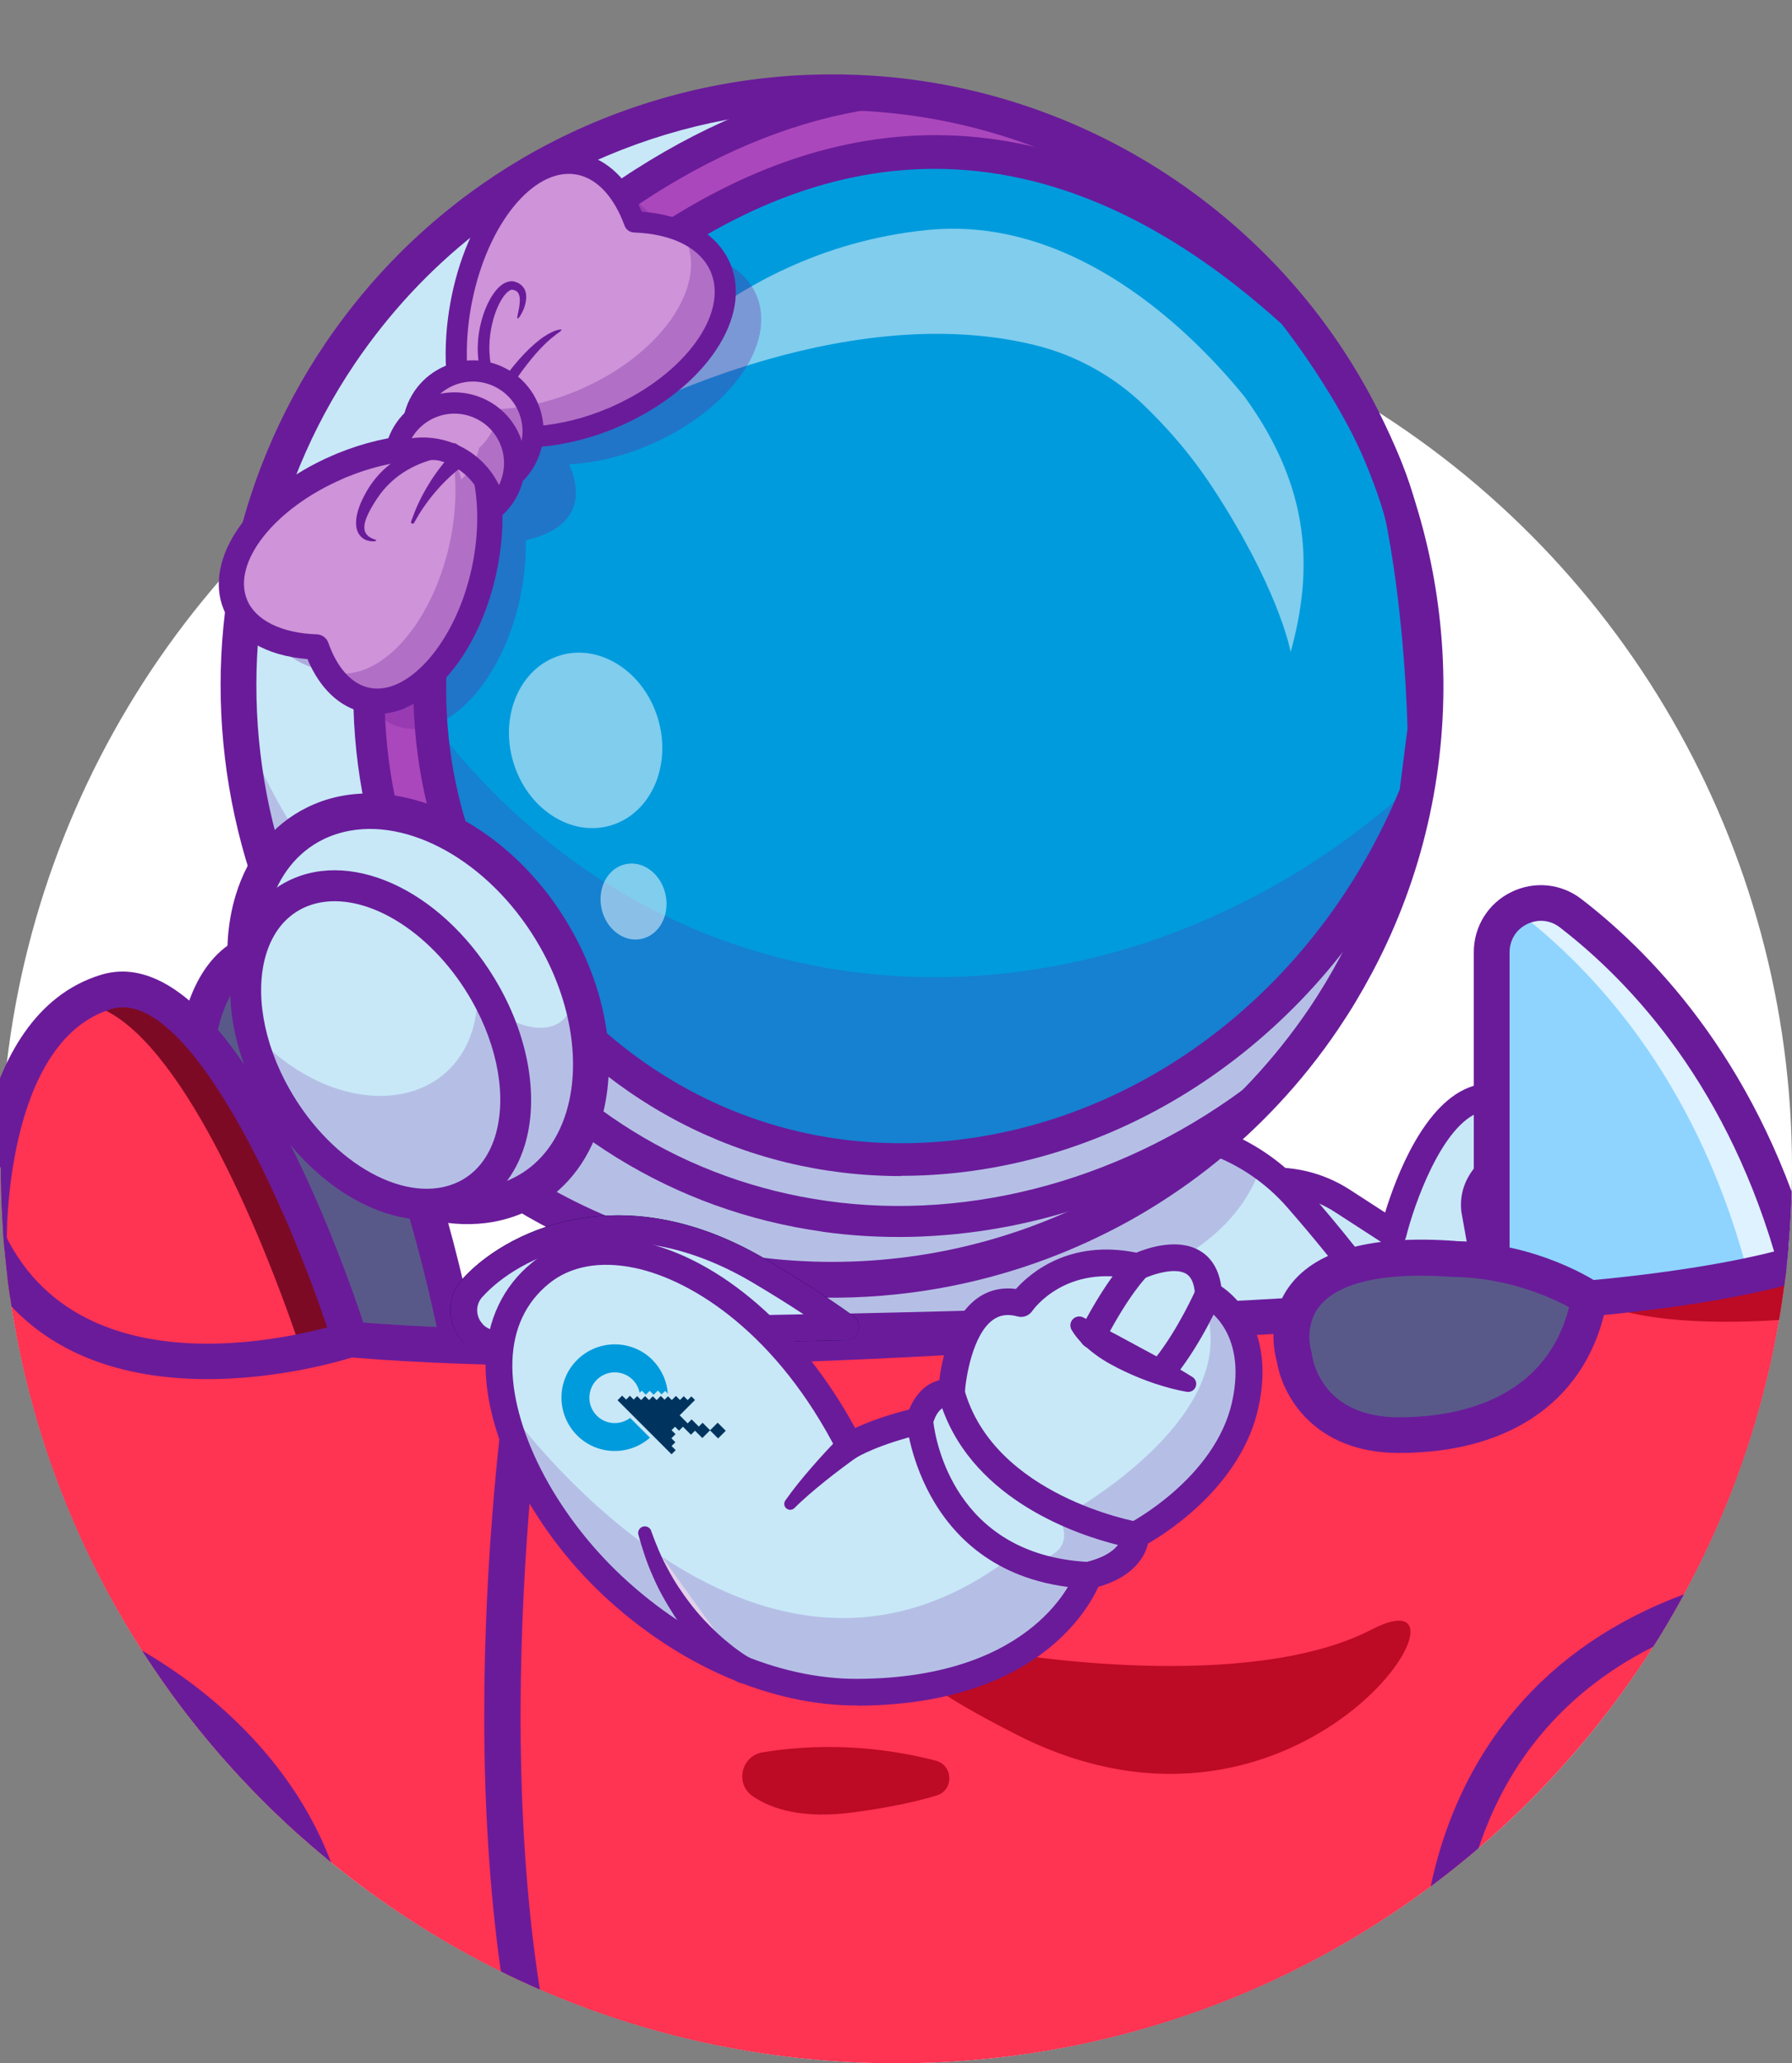 <?xml version="1.0" encoding="UTF-8"?>
<svg id="Capa_1" xmlns="http://www.w3.org/2000/svg" xmlns:xlink="http://www.w3.org/1999/xlink" version="1.1" viewBox="0 0 217.21 250">
  <rect x="0" y="0" width="217.21" height="250" fill="#808080" stroke="none"/>
  <!-- Generator: Adobe Illustrator 29.0.0, SVG Export Plug-In . SVG Version: 2.1.0 Build 186)  -->
  <defs>
    <style>
      .st0 {
        fill: none;
      }

      .st1 {
        fill: #00345f;
      }

      .st2 {
        fill: #ffd00d;
      }

      .st3 {
        fill: #7d0a25;
      }

      .st4 {
        fill: #ce93d8;
      }

      .st5 {
        fill: #ab47bc;
      }

      .st6 {
        fill: #ff3352;
      }

      .st7 {
        fill: #fff;
      }

      .st8 {
        fill: #595989;
      }

      .st9 {
        fill: #bd0a25;
      }

      .st10 {
        opacity: .7;
      }

      .st11 {
        opacity: .5;
      }

      .st12 {
        opacity: .2;
      }

      .st13 {
        opacity: .3;
      }

      .st14 {
        fill: #6a1b9a;
      }

      .st15 {
        fill: #000035;
      }

      .st16 {
        fill: #009bdd;
      }

      .st17 {
        fill: #8fd4ff;
      }

      .st18 {
        fill: #000566;
      }

      .st19 {
        fill: #c8e8f8;
      }

      .st20 {
        clip-path: url(#clippath);
      }
    </style>
    <clipPath id="clippath">
      <path class="st0" d="M0,0v141.44h.09c0,59.96,48.6,108.56,108.56,108.56s108.56-48.6,108.56-108.56V0H0Z"/>
    </clipPath>
  </defs>
  <circle class="st7" cx="108.65" cy="141.44" r="108.56"/>
  <g class="st20">
    <g>
      <g>
        <path class="st2" d="M-84.25,208.74c-.21-.21-.41-.43-.61-.67-2.47-2.9-4.73-7.93-3.69-16.34.48-3.92,1.79-7.72,4.07-10.95,3.89-5.51,8.39-6.8,11.82-6.77,0,0,3.42,26.58-11.59,34.73Z"/>
        <path class="st6" d="M-79.98,211.68s-2.12-.7-4.28-2.94c15.01-8.16,11.59-34.73,11.59-34.73,3.21.03,5.48,1.21,5.48,1.21,0,0,3.91,29.44-12.8,36.46Z"/>
        <path class="st6" d="M318.37,211.55c-1.94,6.6-5.96,11.49-8.64,14.18-1.55,1.57-2.65,2.39-2.65,2.39-26.51-21.09-26.98-47.14-26.98-47.14,0,0,2.61-.68,6.48-1.13,2.25-.26,4.93-.44,7.77-.35,0,0,5.09,18.92,24.03,32.04Z"/>
        <path class="st2" d="M318.37,211.55c-18.93-13.12-24.03-32.04-24.03-32.04,8.82.27,19.19,3.07,23.2,13.87,2.57,6.94,2.32,13.07.82,18.17Z"/>
        <g>
          <path class="st6" d="M42.41,162.29s-32.62,11.22-43.76-11.79c0,0-.53-25.8,14.19-30.3,3.84-1.18,7.69,1.13,11.27,5.17,10.19,11.46,18.3,36.93,18.3,36.93Z"/>
          <path class="st6" d="M67.08,258.5h0c-17.91-.71-29.97-1.81-29.97-1.81.61-.76,1.08-1.63,1.38-2.59,14.18-44.19-43.49-75.16-82.27-54.48-32.65,17.42-31.8,47.25-30.44,57.38.04.33.12.66.22.97l-.83.2h-8.66c-6.76-20.28-1.37-50.09-1.37-50.09,2.35,2.78,4.89,3.61,4.89,3.61,13.37-5.62,13.54-25.59,13.07-33.35-.12-1.94-.27-3.11-.27-3.11C-46.69,150.36-1.35,150.49-1.35,150.49c1.28,2.65,2.85,4.85,4.62,6.66,13.59,13.92,39.14,5.14,39.14,5.14,4.17.36,8.61.61,13.21.78.47.02.95.04,1.42.05,2.33.08,4.71.14,7.1.17-.36,2.26-8.73,56.02,2.94,95.21Z"/>
          <path class="st6" d="M309.73,225.74h0c-1.55,1.56-2.65,2.38-2.65,2.38-26.51-21.09-26.98-47.14-26.98-47.14,0,0,2.61-.68,6.48-1.13l-.05-.4c-24.27-23.07-68.78-26.32-68.78-26.32-8.24,2.44-19.85,3.69-23.76,4.05-.85.09-1.34.12-1.34.12-2.12,11.53-11.53,16.57-23.07,16.57s-12.69-9.45-12.69-9.45c.76-6.7-5.23-5.38-5.23-5.38l-8.76,1.24-12.18.7s-10.02.8-24.19,1.46c-12.28.58-27.68,1.06-42.38.84-.36,2.26-8.73,56.02,2.94,95.21h0c29.72,1.19,75.55,1.32,109.08-6.43-.54-1.1-1.01-2.39-1.4-3.92,0,0-9.51-57.55,59.44-57.55,33.22,0,48.04,19.56,54.53,39.38,2.07,6.31,3.29,12.64,4,18.37.1.8.09,1.6-.02,2.36l.58.09c13.57-4.27,16.09-15.69,16.46-21.52.14-2.14-.01-3.53-.01-3.53ZM93.24,182.89l-18.81.78c-2.36,0-4.28-1.92-4.28-4.28,0-1.18.48-2.25,1.25-3.03s1.84-1.26,3.03-1.26l19,2.02c1.47.15,2.58,1.39,2.58,2.87s-1.22,2.82-2.77,2.89Z"/>
        </g>
        <g>
          <path class="st6" d="M38.49,254.1c-.3.95-.77,1.83-1.38,2.59-1.21,1.53-2.96,2.61-4.94,2.91-.37.06-.74.09-1.11.09-2.2-.02-4.21-1.25-4.56-5.51-.07-.92-.19-2.02-.37-3.25-1.73-12.05-9.66-36.99-48.16-36.99-34.11,0-40.64,28.58-41.88,39.78-.3,2.74-.29,4.44-.29,4.44,0,0-.91,2.85-3.91,3.43-.79.15-1.56.11-2.28-.1-1.68-.47-3.06-1.81-3.62-3.53-.1-.31-.17-.63-.22-.97-1.36-10.13-2.21-39.96,30.44-57.38,38.77-20.67,96.44,10.3,82.27,54.48Z"/>
          <path class="st6" d="M292.7,250.71c-.42,2.86-2.23,5.38-4.85,6.62-.66.31-1.36.54-2.11.67-.24.04-.5.08-.74.11-4.76.55-9.02-2.98-9.54-7.71h0c-.01-.07-.02-.14-.02-.21-.97-11.22-7.07-39.67-43.98-39.67s-39.31,26.43-39.22,38.56c0,.81-.11,1.6-.32,2.35-1.16,4.13-5.36,6.97-9.75,5.89-.06-.01-.12-.03-.17-.05-2.19-.59-4.3-2.09-5.84-5.2-.54-1.1-1.01-2.39-1.4-3.92,0,0-9.51-57.55,59.44-57.55,43.79,0,55.61,33.98,58.52,57.75.1.8.09,1.6-.02,2.36Z"/>
        </g>
        <g>
          <path class="st7" d="M.25,240.19c0,10.83-8.79,19.62-19.63,19.62s-19.62-8.79-19.62-19.62,8.79-19.63,19.62-19.63S.25,229.35.25,240.19Z"/>
          <path class="st7" d="M253.35,240.19c0,10.83-8.79,19.62-19.63,19.62s-19.62-8.79-19.62-19.62,8.79-19.63,19.62-19.63,19.63,8.79,19.63,19.63Z"/>
        </g>
        <path class="st8" d="M55.62,163.07c-4.6-.17-9.04-.42-13.21-.78,0,0-8.11-25.47-18.3-36.93,0,0,.93-7.56,6.1-9.81,5.15-2.25,17.24,7.21,25.41,47.52Z"/>
        <path class="st8" d="M-22.03,213.94c-34.11,0-40.64,28.58-41.88,39.78h0c6.91,17.84,24.24,30.49,44.52,30.49,21.33,0,39.39-13.98,45.51-33.28-1.73-12.05-9.66-36.99-48.16-36.99ZM-19.38,259.81c-10.83,0-19.62-8.79-19.62-19.62s8.79-19.63,19.62-19.63S.25,229.35.25,240.19s-8.79,19.62-19.63,19.62Z"/>
        <path class="st8" d="M275.44,250.2c-.97-11.22-7.07-39.67-43.98-39.67s-39.31,26.43-39.22,38.56c0,.81-.11,1.6-.32,2.35,5.22,18.07,21.88,31.29,41.63,31.29s37.04-13.72,41.92-32.31h0c-.01-.07-.02-.14-.02-.21ZM233.72,259.81c-10.83,0-19.62-8.79-19.62-19.62s8.79-19.63,19.62-19.63,19.63,8.79,19.63,19.63-8.79,19.62-19.63,19.62Z"/>
        <path class="st8" d="M96.01,180c0,1.55-1.22,2.82-2.77,2.89l-18.81.78c-2.36,0-4.28-1.92-4.28-4.28,0-1.18.48-2.25,1.25-3.03s1.84-1.26,3.03-1.26l19,2.02c1.47.15,2.58,1.39,2.58,2.87Z"/>
        <g class="st10">
          <path class="st3" d="M-43.78,199.61c-1.92,1.02-3.72,2.09-5.41,3.19.17-.09.33-.19.51-.28,38.77-20.67,96.44,10.3,82.27,54.48-.3.95-.77,1.82-1.37,2.58,1.96-.31,3.69-1.38,4.9-2.91.61-.76,1.08-1.63,1.38-2.59,14.18-44.19-43.49-75.16-82.27-54.48Z"/>
        </g>
        <g class="st10">
          <path class="st3" d="M292.73,248.35c-2.91-23.77-14.73-57.75-58.52-57.75-25.08,0-39.78,7.62-48.33,17.31,8.9-7.85,22.84-13.6,44.62-13.6,43.79,0,55.61,33.98,58.52,57.75.1.8.09,1.6-.02,2.36-.14.98-.46,1.92-.91,2.79,2.49-1.28,4.22-3.72,4.63-6.5.11-.77.12-1.56.02-2.36Z"/>
        </g>
        <path class="st3" d="M18.28,126.95c9.86,11.1,17.78,35.34,18.27,36.85,3.57-.73,5.86-1.52,5.86-1.52,0,0-8.11-25.47-18.3-36.93-3.59-4.04-7.44-6.34-11.27-5.17-1.09.33-2.09.78-3.02,1.33,2.89.32,5.75,2.38,8.46,5.43Z"/>
        <path class="st9" d="M286.57,179.86l-.05-.4c-24.27-23.07-68.78-26.32-68.78-26.32-10.04,2.98-25.1,4.18-25.1,4.18,7.99,4.37,25.82,2.38,25.82,2.38,2.65.16,5.26.41,7.81.75,1.4.19,2.67.91,3.58,1.99,2.23,2.64,8.68,5.9,16.67,8.19,7.02,2.01,13.43,2.75,17.11,2.18,1.14-.18,2.3.03,3.33.54,8.26,4.15,13.14,7.63,13.14,7.63,0,0,2.61-.68,6.48-1.13Z"/>
        <g class="st10">
          <path class="st7" d="M317.55,193.38c-4.01-10.8-14.39-13.6-23.2-13.87,0,0,.3,1.09,1,2.91,7.48,1.11,15.04,4.59,18.33,13.44,1.83,4.94,2.23,9.47,1.76,13.51.94.74,1.92,1.46,2.94,2.17,1.5-5.1,1.75-11.24-.82-18.17Z"/>
        </g>
        <path class="st9" d="M3.27,157.15c-37.52.19-61.63,14.93-70.18,21.18-.12-1.94-.27-3.11-.27-3.11C-46.69,150.36-1.35,150.49-1.35,150.49c1.28,2.65,2.85,4.85,4.62,6.66Z"/>
        <path class="st9" d="M122.25,200.32s28.92,4.95,44.02-2.88c15.1-7.83-8.09,30.54-43.09,12.72-29.09-14.81-.93-9.85-.93-9.85Z"/>
        <path class="st9" d="M92.42,212.33c4.54-.76,12.13-1.3,20.99,1,2.13.55,2.24,3.55.14,4.21-2.22.69-5.41,1.42-9.99,2.04-6.23.85-10.03-.37-12.32-1.94-2.17-1.49-1.41-4.87,1.18-5.31Z"/>
        <path class="st14" d="M-84.26,210.28c-.55,0-1.08-.29-1.36-.81-.41-.75-.13-1.69.62-2.1,13.91-7.55,10.84-32.92,10.8-33.17-.11-.85.49-1.62,1.34-1.73.84-.11,1.62.49,1.73,1.34.14,1.13,3.37,27.73-12.4,36.29-.23.13-.49.19-.74.19Z"/>
        <path class="st14" d="M42.41,164.46c-.92,0-1.77-.59-2.06-1.51-5.49-17.23-17.65-43.5-26.87-40.69C.5,126.23.81,150.21.82,150.45c.02,1.2-.93,2.18-2.12,2.21h-.04c-1.18,0-2.14-.94-2.16-2.12-.02-1.12-.38-27.49,15.72-32.42,16.3-4.99,30.68,38.53,32.27,43.51.36,1.14-.27,2.36-1.41,2.72-.22.07-.44.1-.66.1Z"/>
        <path class="st14" d="M53.6,163.98c-5.89-29.32-14.16-42.99-19.95-46.01-1.05-.54-1.96-.7-2.57-.43-3.96,1.72-4.81,8.03-4.81,8.09l-4.3-.53c.04-.36,1.15-8.81,7.38-11.53,1.3-.57,3.45-.93,6.31.56,4.15,2.16,14.62,11.27,22.19,49l-4.25.85Z"/>
        <path class="st14" d="M-74.84,260.32h-8.65c-.93,0-1.76-.6-2.05-1.48-6.86-20.58-1.67-49.92-1.45-51.16.21-1.18,1.33-1.96,2.52-1.75,1.18.21,1.96,1.34,1.75,2.52-.05.28-4.95,28.06.83,47.54h7.06c1.2,0,2.17.97,2.17,2.17s-.97,2.17-2.17,2.17Z"/>
        <path class="st14" d="M-69.05,263.84c-1.5,0-2.96-.47-4.22-1.38-1.69-1.22-2.82-3.11-3.1-5.18-1.25-9.36-2.67-41.31,31.58-59.58,10.95-5.84,23.74-7.99,36.98-6.22,12.43,1.66,24.28,6.76,33.37,14.35,15.39,12.85,20.86,30.68,15,48.92-1.18,3.67-4.34,6.41-8.06,6.98-2.69.42-4.42-.42-5.4-1.19-1.6-1.27-2.53-3.35-2.76-6.19-.92-11.5-7.28-38.25-46.37-38.25-11.6,0-20.93,3.45-27.71,10.27-12.23,12.28-12.29,31.58-12.29,31.78,0,.23-.03.45-.1.67-.48,1.51-2.2,4.25-5.57,4.9h0c-.45.09-.9.13-1.35.13ZM-68.11,261.58h0,0ZM-16.6,195.28c-9.2,0-18.28,2.04-26.16,6.24-30.91,16.49-30.8,44.08-29.32,55.18.12.89.61,1.71,1.34,2.24.67.48,1.46.66,2.23.51,1.28-.25,1.92-1.26,2.16-1.74.06-3.2.96-21.74,13.52-34.38,7.63-7.68,18-11.57,30.81-11.57,42.7,0,49.67,29.54,50.69,42.24.12,1.55.52,2.67,1.12,3.14.44.35,1.13.45,2.06.31,2.11-.32,3.91-1.9,4.59-4.02,5.29-16.48.31-32.61-13.66-44.27-10.9-9.1-25.29-13.88-39.37-13.88Z"/>
        <path class="st14" d="M-19.38,286.38c-20.45,0-39.16-12.81-46.54-31.87l4.04-1.57c6.75,17.41,23.83,29.11,42.51,29.11,20.07,0,37.56-12.87,43.52-32.02l4.14,1.29c-6.52,20.97-25.67,35.06-47.66,35.06Z"/>
        <path class="st14" d="M-19.38,261.98c-12.02,0-21.79-9.77-21.79-21.79s9.77-21.79,21.79-21.79,21.79,9.77,21.79,21.79-9.77,21.79-21.79,21.79ZM-19.38,222.73c-9.63,0-17.46,7.83-17.46,17.46s7.83,17.46,17.46,17.46,17.46-7.83,17.46-17.46-7.83-17.46-17.46-17.46Z"/>
        <path class="st14" d="M233.72,261.98c-12.02,0-21.79-9.77-21.79-21.79s9.77-21.79,21.79-21.79,21.79,9.77,21.79,21.79-9.77,21.79-21.79,21.79ZM233.72,222.73c-9.63,0-17.46,7.83-17.46,17.46s7.83,17.46,17.46,17.46,17.46-7.83,17.46-17.46-7.83-17.46-17.46-17.46Z"/>
        <path class="st14" d="M307.07,230.29c-.48,0-.95-.16-1.35-.47-27.01-21.47-27.78-47.69-27.8-48.79-.02-1,.65-1.88,1.62-2.13.32-.08,31.94-8.09,40.04,13.74,8.29,22.34-11.01,37.08-11.21,37.23-.38.29-.84.43-1.3.43ZM282.4,182.7c.67,5.93,4.4,25.79,24.66,42.62,3.85-3.45,14.51-14.88,8.46-31.18-5.75-15.48-26.85-12.65-33.12-11.44Z"/>
        <path class="st14" d="M318.37,213.72c-.42,0-.86-.12-1.23-.39-19.37-13.42-24.67-32.46-24.88-33.26-.31-1.16.37-2.34,1.53-2.65,1.15-.31,2.34.37,2.65,1.53.07.25,5.19,18.37,23.17,30.83.98.68,1.23,2.03.55,3.01-.42.61-1.1.93-1.78.93Z"/>
        <path class="st14" d="M293.28,252.96c-.92,0-1.77-.59-2.07-1.52-.36-1.14.28-2.36,1.42-2.72,16.67-5.24,15.02-22.04,14.94-22.75-.13-1.19.73-2.26,1.92-2.39,1.17-.13,2.26.73,2.39,1.92.02.21,2.08,21.06-17.95,27.36-.22.07-.43.1-.65.1Z"/>
        <path class="st14" d="M284.02,260.34c-2.45,0-4.81-.84-6.75-2.43-2.28-1.86-3.73-4.6-3.98-7.53-.98-11.33-7.02-37.69-41.83-37.69-12.1,0-21.4,3.2-27.66,9.5-8.28,8.34-9.44,20.42-9.4,26.88.02,3.31-1.46,6.38-4.06,8.43-2.49,1.97-5.66,2.67-8.69,1.92-3.06-.75-7.11-3.23-9-10.75-.01-.06-.03-.12-.04-.17-.16-.97-3.75-23.92,11.06-41.38,10.52-12.4,27.52-18.69,50.52-18.69,46.43,0,57.95,37.37,60.68,59.65.7,5.74-3.14,11.04-8.74,12.05-.29.05-.58.1-.88.13-.41.05-.83.07-1.24.07ZM231.46,208.36c16.64,0,29.16,5.55,37.22,16.51,6.66,9.06,8.45,19.64,8.93,25.14.16,1.79,1.01,3.41,2.4,4.55,1.35,1.11,3.04,1.6,4.75,1.41.2-.02.4-.05.6-.09,3.35-.61,5.64-3.8,5.22-7.27-3.12-25.48-15.44-55.84-56.38-55.84-21.65,0-37.53,5.76-47.19,17.13-13.1,15.41-10.34,36.36-10.12,37.82,1.1,4.3,3.05,6.82,5.81,7.5,1.73.43,3.53.02,4.97-1.11,1.54-1.22,2.42-3.04,2.41-5-.05-7.13,1.27-20.51,10.66-29.96,7.1-7.15,17.44-10.78,30.73-10.78Z"/>
        <path class="st14" d="M233.55,284.89c-20.15,0-38.13-13.51-43.71-32.86l4.16-1.2c5.05,17.5,21.31,29.73,39.55,29.73s35.19-12.7,39.87-30.88l4.19,1.08c-5.17,20.1-23.29,34.13-44.06,34.13Z"/>
        <path class="st14" d="M96.23,261.23c-32.5,0-58.85-2.35-59.32-2.39l.39-4.31c.85.08,85.6,7.62,138.38-4.57l.97,4.22c-23.89,5.52-54.17,7.05-80.43,7.05Z"/>
        <path class="st14" d="M65.01,259.12c-11.93-40.05-3.36-93.97-2.99-96.25l4.28.7c-.09.55-8.78,55.23,2.86,94.32l-4.15,1.24Z"/>
        <path class="st18" d="M74.49,185.22c-3.27,0-5.88-2.61-5.88-5.82s2.61-5.82,5.82-5.82c.05,0,.11,0,.16,0l19,2.01c2.26.24,3.97,2.14,3.97,4.41s-1.87,4.33-4.25,4.43l-18.81.78h0ZM74.36,176.67c-1.47.04-2.66,1.25-2.66,2.73s1.22,2.73,2.73,2.73l18.75-.78c.72-.03,1.29-.62,1.29-1.34s-.52-1.26-1.2-1.33l-18.91-2Z"/>
        <g>
          <line class="st18" x1="-103.37" y1="284.21" x2="327.94" y2="284.21"/>
          <path class="st14" d="M-103.37,283.19c4.49-.83,8.99-1.25,13.48-1.6,4.49-.35,8.99-.46,13.48-.56,8.99-.22,17.97-.1,26.96.02l13.48.1h13.48s26.96,0,26.96,0h283.04c4.49,0,8.99-.14,13.48-.21,4.49-.07,8.99.04,13.48.29,2.25.15,4.49.35,6.74.67,2.25.31,4.49.68,6.74,1.28.56.15.9.73.75,1.29-.1.38-.4.65-.75.75-2.25.6-4.49.97-6.74,1.28-2.25.32-4.49.52-6.74.67-4.49.26-8.99.36-13.48.29-4.49-.06-8.99-.2-13.48-.2h-13.48s-53.91,0-53.91,0H-35.98s-13.48.1-13.48.1c-8.99.12-17.97.23-26.96.02-4.49-.1-8.99-.21-13.48-.56-4.49-.35-8.99-.77-13.48-1.6-.56-.1-.93-.64-.83-1.21.08-.43.42-.75.83-.83Z"/>
        </g>
        <g class="st12">
          <path class="st14" d="M326.7,284.21H-102.13c-21.96,1.8-34.57,3.9-34.57,6.15,0,6.68,188.15,12.09,248.99,12.09,134.87,0,248.99-5.41,248.99-12.09,0-2.24-12.62-4.35-34.57-6.15Z"/>
        </g>
        <path class="st14" d="M159.11,159.16c-.07-1.2-1.1-2.13-2.31-2.05-12.82.74-26.11,1.7-26.25,1.71-.1,0-.19.02-.28.04-4.14.32-54.9,4.1-87.68,1.27-.3-.03-.6.01-.89.11-.31.1-30.94,10.31-41.1-10.69-.36-.75-1.11-1.22-1.94-1.22h-.07c-2.68,0-45.31.39-66.39,24.28-4.51-1.54-12.46-1.58-18.45,6.91-2.36,3.34-3.89,7.46-4.45,11.93-2.23,18.01,9.55,22.11,10.05,22.28.22.07.45.11.68.11.29,0,.57-.06.84-.17,16.44-6.91,14.76-32.38,14.21-37.78,17.91-20.81,54.87-22.99,62.27-23.21,11.58,21.34,41.26,13.05,45.31,11.8,33.19,2.79,83.96-1,87.98-1.31.03,0,.05,0,.08,0,.05,0,.11,0,.16,0,.13,0,13.4-.96,26.18-1.7,1.2-.07,2.12-1.1,2.05-2.31ZM-79.99,209.31c-2.1-1.09-7.91-5.25-6.41-17.32.47-3.76,1.74-7.21,3.69-9.96,3.33-4.72,7.13-5.85,10.01-5.85,1.47,0,2.7.3,3.51.56.47,5.35,1.49,26.49-10.79,32.57Z"/>
      </g>
      <g>
        <path class="st7" d="M154.82,158.98c4.99-.3,9.26-.62,12.54-.97.42-.04.83-.08,1.21-.13,4.17-.5,8.13-1.03,11.9-1.6l-1.72-9.62c-.56-5.26,6.17-7.29,7.34-9.15,1.19-1.85-.46-6.42-7.09-4.34-6.64,2.09-10.14,16.33-10.14,16.33l-10.77-6.98-6.27.81c.48,7.22,1.66,12.21,3,15.66Z"/>
        <path class="st19" d="M154.82,158.98c4.99-.3,9.26-.62,12.54-.97.42-.04.83-.08,1.21-.13,4.17-.5,8.13-1.03,11.9-1.6l-1.72-9.62c-.56-5.26,6.17-7.29,7.34-9.15,1.19-1.85-.46-6.42-7.09-4.34-6.64,2.09-10.14,16.33-10.14,16.33l-10.77-6.98-6.27.81c.48,7.22,1.66,12.21,3,15.66Z"/>
        <path class="st14" d="M180.72,157.87c-3.64.56-7.55,1.08-11.93,1.61-.37.05-.75.09-1.14.13h-.11c-3.09.35-7.22.67-12.62.99-.7.04-1.35-.37-1.61-1.03-1.62-4.17-2.67-9.6-3.11-16.14-.06-.86.55-1.61,1.41-1.72l.82-.11c3.89-.5,7.85.4,11.15,2.53l4.31,2.79c1.33-4.35,4.78-13.47,10.62-15.32,5.34-1.67,7.75.55,8.54,1.59,1.19,1.57,1.36,3.69.41,5.16-.54.86-1.55,1.53-2.72,2.32-2.62,1.75-4.61,3.29-4.38,5.74l1.71,9.56c.08.43-.02.87-.28,1.23-.25.34-.62.58-1.03.65-.01,0-.03,0-.04,0ZM179.48,134.71c-4.72,1.49-8.14,11.46-9.05,15.17-.13.51-.49.93-.98,1.12-.49.19-1.04.14-1.48-.15l-6.16-3.99c-2.45-1.59-5.36-2.33-8.26-2.11.42,4.96,1.22,9.16,2.37,12.53,4.76-.3,8.45-.59,11.27-.9h.13c.36-.05.7-.08,1.06-.13,3.71-.44,7.07-.89,10.2-1.35l-1.43-7.98s-.01-.08-.02-.11c-.5-4.64,3.29-7.17,5.8-8.84.67-.45,1.6-1.07,1.79-1.36.13-.2.19-.86-.26-1.45-.63-.83-1.92-1.1-3.63-.8-.43.08-.88.19-1.35.34ZM154.81,158.98h0s0,0,0,0Z"/>
        <g>
          <path class="st19" d="M66.83,161.41c37.1-.5,82.82-1.49,100.53-3.41-3.06-4.46-6.78-8.99-10.14-12.81-5.43-6.19-13.6-9.24-21.75-8.1l-64.41,9c-2.11,5.26-3.44,10.43-4.24,15.32Z"/>
          <path class="st14" d="M167.53,159.62c-17.92,1.94-64.64,2.93-100.69,3.42-.48,0-.94-.2-1.25-.56-.31-.36-.45-.85-.37-1.32.87-5.41,2.33-10.69,4.33-15.67.22-.54.72-.92,1.28-1l64.41-9c8.72-1.22,17.39,2.01,23.2,8.64,4.13,4.71,7.58,9.07,10.25,12.96.32.47.38,1.08.14,1.6-.22.49-.67.83-1.19.92-.04,0-.07.01-.11.02ZM68.76,159.76c33.94-.47,76.53-1.39,95.65-3.1-2.33-3.2-5.16-6.68-8.41-10.4-5.09-5.8-12.68-8.63-20.31-7.56l-63.47,8.87c-1.51,3.91-2.67,8-3.46,12.19Z"/>
        </g>
        <g class="st12">
          <path class="st14" d="M104.94,159.73s40.55,1.97,47.72-17.94l-4.11-2.86-24.76,8.03-26.95,8.67,5.65,5.15,2.45-1.04Z"/>
        </g>
        <g>
          <g>
            <path class="st19" d="M172.59,77.76c.91,11.99-1.18,24.26-6.48,35.64-1.08,2.32-2.29,4.6-3.64,6.83-.65,1.09-1.34,2.17-2.06,3.24-2.18,3.22-4.58,6.21-7.16,8.95-2.22,2.37-4.58,4.57-7.06,6.58-2.98,2.43-6.14,4.59-9.43,6.49-1.2.69-2.41,1.34-3.64,1.96-22.52,11.28-50.3,10.39-72.64-4.74-32.91-22.28-41.51-67.02-19.24-99.92,4.29-6.33,9.42-11.78,15.14-16.26.66-.53,1.34-1.04,2.04-1.54,1.84-1.34,3.73-2.59,5.67-3.74,4.49-2.66,9.24-4.81,14.14-6.42,4.9-1.62,9.96-2.71,15.08-3.25,1.63-.17,3.26-.29,4.9-.35,2.46-.09,4.93-.06,7.4.11,12.32.8,24.59,4.79,35.55,12.22,18.93,12.82,29.81,33.06,31.41,54.21Z"/>
            <path class="st5" d="M46.42,98.76s-8.7-25.96,11.55-57.1c0,0,13.63-22.97,43.22-29.98,0,0,11.81-1.04,28.16,5.19l-1.43,3.37s-19.6-8.7-48.02,8.83c0,0-16.09,11.81-21.41,26.61,0,0-10.9,18.95-4.28,44.64,0,0-3.5-1.43-7.79-1.56Z"/>
            <path class="st15" d="M60.37,142.88c-32.95-22.31-41.61-67.27-19.3-100.22,4.24-6.25,9.35-11.74,15.18-16.31.63-.5,1.3-1.01,2.04-1.55,1.84-1.34,3.75-2.61,5.69-3.76,4.46-2.64,9.23-4.81,14.18-6.44,4.9-1.62,9.99-2.71,15.13-3.26,1.65-.17,3.3-.29,4.92-.35,2.51-.09,5.01-.05,7.42.11,12.72.83,25.05,5.07,35.66,12.26,18.35,12.42,29.83,32.24,31.51,54.37.93,12.27-1.32,24.63-6.5,35.75-1.1,2.35-2.32,4.66-3.65,6.85-.6,1.01-1.28,2.07-2.07,3.25-2.15,3.18-4.57,6.2-7.18,8.98-2.18,2.33-4.56,4.55-7.08,6.6-2.94,2.4-6.12,4.59-9.46,6.51-1.19.68-2.42,1.34-3.65,1.96-6.28,3.14-12.89,5.31-19.61,6.51-18.29,3.27-37.46-.58-53.24-11.27ZM172.38,77.78c-1.66-22-13.08-41.7-31.32-54.04-10.55-7.15-22.8-11.36-35.45-12.18-2.4-.16-4.88-.2-7.38-.11-1.61.06-3.25.18-4.89.35-5.1.54-10.16,1.62-15.03,3.24-4.92,1.62-9.66,3.77-14.09,6.4-1.93,1.14-3.83,2.4-5.66,3.73-.74.53-1.4,1.03-2.03,1.53-5.8,4.55-10.88,10-15.09,16.21-22.17,32.75-13.57,77.44,19.18,99.62,21.46,14.54,49.21,16.35,72.42,4.73,1.23-.62,2.45-1.27,3.63-1.95,3.31-1.91,6.47-4.08,9.4-6.47,2.5-2.04,4.87-4.24,7.04-6.56,2.59-2.76,5-5.76,7.14-8.92.78-1.17,1.46-2.23,2.06-3.23,1.31-2.18,2.53-4.47,3.63-6.81,5.15-11.05,7.38-23.34,6.46-35.53h0Z"/>
          </g>
          <g class="st12">
            <path class="st14" d="M60.5,142.7c22.33,15.13,50.12,16.02,72.64,4.74,1.23-.62,2.44-1.27,3.64-1.96,3.29-1.89,6.44-4.06,9.43-6.48,2.47-2.01,4.84-4.21,7.06-6.58,2.59-2.75,4.98-5.73,7.16-8.95.71-1.07,1.41-2.15,2.06-3.24,1.35-2.23,2.55-4.51,3.63-6.83,5.3-11.38,7.39-23.65,6.48-35.64-.5-6.59-1.9-13.09-4.16-19.31.6,11.47-1.53,23.13-6.58,33.99-1.08,2.32-2.29,4.6-3.63,6.83-.65,1.09-1.34,2.16-2.06,3.24-2.18,3.22-4.58,6.21-7.16,8.95-2.22,2.37-4.59,4.56-7.06,6.58-2.99,2.43-6.14,4.59-9.43,6.48-1.2.69-2.42,1.34-3.65,1.96-22.52,11.28-50.3,10.39-72.64-4.74-13.03-8.82-22.25-21.17-27.25-34.91,1.14,21.75,12.09,42.73,31.51,55.88Z"/>
          </g>
          <path class="st15" d="M59.55,144.09c-33.62-22.76-42.45-68.63-19.69-102.25,4.32-6.37,9.53-11.97,15.48-16.63.65-.52,1.34-1.04,2.09-1.58,1.88-1.37,3.83-2.66,5.81-3.83,4.55-2.7,9.42-4.91,14.47-6.57,5-1.65,10.19-2.77,15.43-3.32,1.68-.18,3.37-.3,5.02-.36,2.56-.09,5.11-.05,7.57.11,12.98.85,25.56,5.17,36.39,12.5,18.72,12.68,30.44,32.89,32.15,55.47h0c.95,12.52-1.35,25.13-6.63,36.48-1.12,2.4-2.37,4.75-3.72,6.98-.62,1.03-1.31,2.11-2.11,3.32-2.2,3.25-4.66,6.33-7.32,9.16-2.23,2.38-4.66,4.64-7.22,6.73-3,2.45-6.25,4.68-9.65,6.64-1.21.69-2.47,1.37-3.73,2-6.4,3.21-13.15,5.42-20.01,6.64-18.66,3.34-38.22-.59-54.32-11.5ZM170.92,77.89c-1.63-21.55-12.81-40.85-30.68-52.94-10.33-7-22.34-11.13-34.72-11.93-2.35-.16-4.78-.2-7.23-.11-1.57.06-3.18.17-4.79.34-5,.52-9.96,1.59-14.73,3.17-4.82,1.59-9.46,3.7-13.81,6.27-1.89,1.12-3.75,2.35-5.55,3.66-.72.52-1.36,1-1.98,1.5-5.68,4.45-10.66,9.8-14.78,15.88-21.72,32.09-13.29,75.86,18.79,97.58,21.02,14.24,48.21,16.01,70.94,4.63,1.2-.61,2.4-1.25,3.56-1.91,3.24-1.87,6.34-4,9.2-6.33,2.45-1.99,4.77-4.15,6.89-6.43,2.54-2.7,4.89-5.65,6.99-8.74.77-1.15,1.43-2.19,2.02-3.17,1.29-2.13,2.48-4.38,3.55-6.67,5.04-10.82,7.23-22.86,6.32-34.81h0Z"/>
          <path class="st14" d="M59.28,144.5c-33.84-22.91-42.73-69.09-19.82-102.93,4.35-6.42,9.6-12.05,15.58-16.74.66-.53,1.35-1.05,2.11-1.6,1.89-1.38,3.86-2.68,5.85-3.86,4.58-2.71,9.48-4.94,14.56-6.61,5.03-1.66,10.26-2.79,15.53-3.34,1.69-.18,3.39-.3,5.05-.36,2.58-.09,5.15-.05,7.62.11,13.06.85,25.73,5.2,36.63,12.59,18.85,12.76,30.64,33.11,32.36,55.84h0c.95,12.6-1.35,25.3-6.67,36.72-1.13,2.42-2.39,4.78-3.74,7.03-.62,1.04-1.31,2.12-2.13,3.34-2.21,3.27-4.69,6.37-7.37,9.22-2.24,2.39-4.69,4.68-7.27,6.78-3.02,2.46-6.29,4.71-9.72,6.69-1.22.7-2.48,1.38-3.75,2.01-6.45,3.23-13.23,5.45-20.14,6.69-18.79,3.36-38.47-.59-54.68-11.57ZM170.43,77.92c-1.62-21.4-12.72-40.56-30.47-52.58-10.26-6.95-22.18-11.05-34.48-11.85-2.33-.16-4.74-.2-7.17-.11-1.56.06-3.16.17-4.76.34-4.97.52-9.89,1.58-14.63,3.15-4.79,1.58-9.4,3.67-13.71,6.23-1.87,1.11-3.72,2.33-5.51,3.64-.71.51-1.35.99-1.97,1.49-5.64,4.42-10.58,9.73-14.68,15.77-21.57,31.86-13.2,75.34,18.66,96.91,20.88,14.14,47.87,15.9,70.45,4.6,1.2-.6,2.39-1.24,3.54-1.9,3.22-1.86,6.3-3.97,9.14-6.29,2.43-1.98,4.73-4.13,6.85-6.38,2.52-2.69,4.86-5.61,6.94-8.67.77-1.14,1.42-2.17,2.01-3.15,1.28-2.12,2.47-4.35,3.53-6.62,5.01-10.75,7.18-22.7,6.28-34.56h0Z"/>
          <path class="st16" d="M171.61,96.17c-19.5,47.58-79.09,60.96-109.15,19.84-20.45-27.97-8.85-69.59,19.27-87.52,20.47-13.04,46.16-16.82,75.09,9.41,0,0,11.01,13.59,13.32,25.88,2.3,12.29,2.47,24.62,2.47,24.62l-.99,7.77Z"/>
          <g class="st12">
            <path class="st14" d="M62.47,116.01c30.06,41.12,89.64,27.74,109.15-19.84l.2-1.57c-34.52,32.06-88.42,33.73-119.58-7.28.66,10.13,3.92,20.06,10.23,28.69Z"/>
          </g>
          <path class="st14" d="M99.66,149.23c-17.95-2.54-33.45-12.1-44.82-27.64-10.46-14.3-14.27-32.54-10.73-51.34,3.85-20.46,16.15-39.05,32.9-49.72,9.4-5.99,18.94-9.71,28.36-11.06h.39c13.01.83,25.63,5.17,36.48,12.52,18.77,12.71,30.52,32.98,32.23,55.62h0c.95,12.55-1.35,25.2-6.65,36.58-1.12,2.41-2.38,4.76-3.73,7-.62,1.03-1.31,2.12-2.12,3.33-2.2,3.25-4.67,6.34-7.35,9.19l-.22.2c-9.95,7.7-21.42,12.77-33.17,14.87-7.18,1.28-14.46,1.46-21.58.46ZM158.86,122.42c.77-1.15,1.43-2.18,2.02-3.16,1.28-2.13,2.48-4.37,3.54-6.65,5.03-10.79,7.21-22.8,6.31-34.71h0c-1.63-21.49-12.78-40.73-30.59-52.8-10.25-6.94-22.15-11.05-34.43-11.89-8.81,1.3-17.79,4.82-26.67,10.48-15.89,10.12-27.56,27.79-31.22,47.25-3.34,17.77.23,34.97,10.07,48.43,10.75,14.71,25.39,23.75,42.31,26.14,17.72,2.51,36.6-2.77,51.81-14.49,2.5-2.67,4.81-5.56,6.86-8.6Z"/>
          <g class="st11">
            <path class="st7" d="M74.56,50.86s27.04-14.9,50.86-9.05c.03,0,.05.01.08.02,5.01,1.24,9.6,3.81,13.3,7.41,4.89,4.76,7.57,8.76,9.79,12.37,6.74,10.98,7.85,17.39,7.85,17.39,2.68-9.64,2.16-18.39-3.37-27.59-.55-.91-1.14-1.82-1.79-2.74-.15-.21-.3-.42-.45-.63,0,0,0,0-.01-.01-1.43-1.77-3.41-4.02-5.84-6.38-7.34-7.11-18.89-15.18-32.61-13.78-25.66,2.6-39.41,22.4-37.8,22.99Z"/>
          </g>
          <g class="st11">
            <path class="st7" d="M67.92,79.41c-4.84,1.44-7.4,7.23-5.71,12.91.82,2.76,2.52,5.09,4.77,6.54,2.23,1.44,4.75,1.84,7.07,1.15,4.84-1.44,7.4-7.23,5.71-12.91h0c-.82-2.76-2.52-5.09-4.77-6.54-1.96-1.26-4.13-1.73-6.21-1.36-.29.05-.58.12-.87.21Z"/>
          </g>
          <g class="st11">
            <ellipse class="st7" cx="76.8" cy="109.23" rx="3.97" ry="4.63" transform="translate(-20.61 17.9) rotate(-11.73)"/>
          </g>
          <path class="st14" d="M109.22,142.5c-19.09,0-36.42-8.97-48.36-25.32-9.36-12.8-12.77-29.11-9.6-45.93,3.44-18.29,14.44-34.9,29.41-44.44,26.07-16.61,52.14-13.38,77.5,9.61l.21.22c.46.57,11.36,14.13,13.73,26.76,2.31,12.31,2.49,24.45,2.5,24.96v.14s-1.04,8.16-1.04,8.16l-.1.24c-10.17,24.81-31.88,42.1-56.67,45.11-2.55.31-5.07.46-7.57.46ZM113.3,20.46c-10.15,0-20.33,3.24-30.5,9.72-14.06,8.96-24.39,24.6-27.64,41.82-2.96,15.72.2,30.94,8.9,42.84,12.63,17.28,31.68,25.75,52.23,23.25,23.28-2.83,43.7-19.08,53.37-42.43l.94-7.36c-.03-1.37-.32-12.86-2.43-24.15-2.07-11.06-11.77-23.55-12.81-24.88-13.86-12.54-27.93-18.81-42.06-18.81Z"/>
          <g>
            <path class="st19" d="M33.92,130.62c6.94,12.38,20.06,18.66,29.32,14.03,9.26-4.63,11.13-18.43,4.2-30.81-6.94-12.38-20.06-18.66-29.32-14.03-9.26,4.63-11.13,18.43-4.2,30.81Z"/>
            <path class="st14" d="M32.03,131.68c-4.35-7.76-5.6-16.24-3.44-23.28,1.48-4.83,4.44-8.47,8.56-10.53,10.26-5.14,24.7,1.55,32.18,14.91,4.35,7.76,5.6,16.24,3.44,23.28-1.48,4.83-4.44,8.47-8.56,10.53-1.4.7-2.88,1.18-4.41,1.46-9.66,1.73-21.31-4.83-27.77-16.37ZM39.09,101.75c-3.03,1.52-5.23,4.26-6.36,7.93-1.79,5.82-.64,13.25,3.08,19.88h0c6.37,11.37,18.24,17.27,26.46,13.15,3.03-1.52,5.23-4.26,6.36-7.93,1.79-5.82.64-13.25-3.08-19.88-5.55-9.9-15.27-15.66-23.12-14.25-1.16.21-2.28.57-3.34,1.1Z"/>
          </g>
          <g>
            <path class="st19" d="M37.87,140.26c8.13,7.49,18.57,7.64,23.32.34,4.75-7.3,2-19.29-6.13-26.78-8.13-7.49-18.57-7.64-23.32-.34-4.75,7.3-2,19.29,6.13,26.78Z"/>
            <path class="st15" d="M52.76,146.1c-4.96.62-10.44-1.44-15.03-5.67h0c-8.19-7.55-10.96-19.69-6.16-27.07,1.99-3.05,4.97-4.91,8.63-5.37,4.96-.62,10.44,1.44,15.03,5.67,8.19,7.55,10.96,19.69,6.16,27.07-1.86,2.86-4.59,4.67-7.93,5.26-.23.04-.46.08-.7.11ZM31.94,113.61c-4.68,7.2-1.95,19.08,6.09,26.49h0c4.49,4.14,9.84,6.16,14.67,5.56,3.52-.45,6.39-2.23,8.3-5.17,4.68-7.2,1.95-19.08-6.09-26.49-4.49-4.14-9.84-6.16-14.67-5.55-.23.03-.45.06-.67.1-3.21.57-5.84,2.32-7.63,5.07Z"/>
          </g>
          <g class="st12">
            <path class="st14" d="M63.25,127.56c-1.01-3.73-3.05-7.21-5.69-10.06,1.59,8.71-3.39,15.41-11.69,15.28-5.36-.08-10.88-3.01-14.96-7.43.1.55.23,1.11.38,1.68,2.58,9.51,11.83,17.34,20.65,17.48,8.83.14,13.89-7.45,11.31-16.95Z"/>
          </g>
          <path class="st14" d="M31.8,133.78h0c-3.68-6.51-4.84-13.75-3.11-19.35,1.11-3.57,3.29-6.25,6.31-7.73,8.02-3.93,19.21,1.67,25.48,12.77,3.68,6.51,4.84,13.75,3.11,19.35-1.11,3.57-3.29,6.25-6.31,7.73-1.03.5-2.11.85-3.22,1.05-7.58,1.36-16.79-4.15-22.26-13.82ZM36.66,110.07c-2.07,1.02-3.58,2.91-4.38,5.47-1.43,4.64-.39,10.77,2.79,16.39,5.21,9.21,14.43,14.25,20.56,11.24,2.07-1.02,3.58-2.91,4.38-5.47,1.43-4.64.39-10.77-2.79-16.39-4.61-8.15-12.36-13.03-18.33-11.97-.78.14-1.52.38-2.23.72ZM33.43,132.86h0s0,0,0,0Z"/>
          <g class="st12">
            <path class="st14" d="M60.65,122.93s7.76,5.03,9.18-2.7l1.71,5.6-.3,6.05-1.26,7.48-4.99,6.56-6.71,1.15.89-4.02,3.33-5.9.83-5.68-.88-4.92-1.8-3.6Z"/>
          </g>
        </g>
        <g>
          <path class="st15" d="M102.52,162.39c-4.82.1-9.65.19-14.47.28-8.44.16-16.8.28-24.7.39-2.05,0-4.05.03-6.01.07-.46,0-.91-.18-1.22-.52-2.02-2.16-2.05-5.45-.07-7.64,4.88-5.45,18.86-12.96,36.78-2.39,3.82,2.25,7.39,4.56,10.6,6.86.57.41.81,1.13.61,1.8-.18.59-.67,1.01-1.26,1.12-.08.01-.17.02-.25.03ZM58.46,157.15c-.69.77-.8,1.85-.35,2.72,1.71-.03,3.45-.05,5.21-.06,7.88-.11,16.23-.23,24.66-.39,3.13-.06,6.27-.11,9.4-.18-1.97-1.3-4.05-2.59-6.21-3.87-8.01-4.72-15.08-5.49-20.69-4.49-5.68,1.02-9.87,3.85-12.02,6.25ZM57.3,161.52h0s0,0,0,0Z"/>
          <path class="st19" d="M57.31,161.51c.07.1.17.2.26.28,1.67,1.48,4.22,1.36,5.7-.29.01-.02.04-.04.07-.06.95-.96,9.68-9.22,24.54-.47.04.03.09.05.13.08,4.82-.09,9.65-.18,14.47-.28-3.05-2.18-6.54-4.45-10.48-6.78-17.02-10.03-30.17-3.03-34.74,2.08-1.42,1.57-1.36,3.94.05,5.45Z"/>
          <path class="st14" d="M102.52,162.39c-4.82.1-9.65.19-14.47.28-.31,0-.62-.08-.88-.24-.03-.01-.06-.04-.1-.06h0c-13.74-8.09-21.7-.67-22.56.21-.03.03-.06.05-.09.08-2.08,2.24-5.62,2.4-7.88.38-.19-.16-.35-.33-.49-.5-1.94-2.16-1.95-5.4,0-7.56,4.88-5.45,18.86-12.96,36.78-2.39,3.82,2.25,7.39,4.56,10.6,6.86.57.41.81,1.13.61,1.8-.18.59-.67,1.01-1.26,1.12-.08.01-.17.02-.25.03ZM58.46,157.15c-.84.93-.83,2.33.03,3.26.05.05.09.1.13.16,0,0,0,0,.03.02.99.88,2.51.82,3.4-.15.08-.09.15-.16.22-.21,1.36-1.34,10.81-9.7,26.18-.81,2.98-.05,5.96-.11,8.95-.17-1.97-1.3-4.05-2.59-6.21-3.87-8.01-4.72-15.08-5.49-20.69-4.49-5.68,1.02-9.87,3.85-12.02,6.25ZM58.66,160.62s0,0,0,0c0,0,0,0,0,0Z"/>
          <g>
            <path class="st19" d="M74.29,192.16c8.87,8.28,19.59,12.9,29.63,12.87,23.29-.08,28.02-14.15,28.02-14.15,5.88-1.37,5.7-4.89,5.7-4.89,0,0,11.09-5.69,13.3-15.84,2.21-10.14-4.46-13.35-4.46-13.35-.37-7.33-8.57-3.34-8.57-3.34-9.59-2.22-14.13,4.48-14.13,4.48-7.7-2.08-8.46,10.81-8.46,10.81-3.01-.3-3.83,3.38-3.83,3.38-5.9,1.39-8.53,3.08-8.53,3.08-10.52-20.67-28.72-28.1-37.47-20.94-10.56,8.63-2.91,26.95,8.8,37.89Z"/>
            <path class="st19" d="M111.49,172.14s1.43,17.81,20.45,18.74c5.88-1.37,5.7-4.89,5.7-4.89,0,0-18.41-3.12-22.32-17.23-3.01-.3-3.83,3.38-3.83,3.38Z"/>
            <path class="st7" d="M95.74,182.28c2.56-3.11,7.22-7.06,7.22-7.06"/>
            <path class="st19" d="M102.02,173.45s-6.9-.55-11.82,3.89"/>
            <path class="st7" d="M90.06,202.29s-8.48-5.08-11.9-16.56"/>
            <ellipse class="st19" cx="73.34" cy="169.04" rx="11.04" ry="12.18" transform="translate(-8.38 3.89) rotate(-2.87)"/>
            <path class="st7" d="M146.48,156.81s-2.16,4.97-5.22,8.82"/>
            <path class="st7" d="M137.91,153.46s-2.33,2.23-5.48,8.33"/>
            <path class="st7" d="M144.2,167.75s-10.13-3.76-13.56-7.35"/>
          </g>
          <g class="st12">
            <path class="st14" d="M62.7,172.18c1.65,2.08,4.34,5.25,7.86,8.61,2.39,2.29,5.16,4.66,8.24,6.84.47.33.95.66,1.43.98,11.12,7.39,25.9,11.8,41.24.86,0,0,1.3.07,2.82-.12,2.67-.34,6.02-1.5,4.15-5.33,0,0,.41-.22,1.09-.62,4.44-2.61,20.85-13.21,16.48-25.19l3.62,1.6c1.35,2.08,2.39,5.38,1.31,10.34-2.21,10.14-13.3,15.84-13.3,15.84,0,0,.18,3.52-5.7,4.89,0,0-4.72,14.07-28.02,14.15-4.56.01-9.26-.94-13.87-2.75,0,0-.02,0-.02,0-5.52-2.18-10.91-5.59-15.74-10.11-6.55-6.13-11.83-14.57-13.36-22.33.2.28.81,1.12,1.77,2.34Z"/>
          </g>
          <g>
            <path class="st14" d="M103.93,206.65c-10.45.03-21.66-4.82-30.75-13.3,0,0,0,0,0,0-8.85-8.28-14.6-19.75-14.31-28.55.16-4.85,2.1-8.93,5.6-11.79,3.35-2.74,8.01-3.65,13.14-2.57,9.68,2.04,19.55,10.63,26.04,22.59,1.31-.61,3.47-1.47,6.57-2.25.56-1.39,1.71-3.05,3.62-3.52.33-2.53,1.39-7.63,4.63-9.96,1.35-.97,2.95-1.35,4.67-1.12,1.69-1.89,6.46-6.05,14.6-4.4,1.4-.58,5.03-1.81,7.7-.23,1.02.6,2.24,1.83,2.59,4.31,1.96,1.34,6.49,5.53,4.51,14.66-2.02,9.3-10.75,14.99-13.4,16.52-.35,1.45-1.6,3.95-6,5.22-1.25,2.73-6.18,11.11-20.46,13.66-2.59.46-5.5.74-8.74.75ZM138.62,154.92c-.33.16-.71.21-1.08.12-8.33-1.92-12.26,3.58-12.42,3.81-.39.57-1.1.84-1.77.66-1.2-.33-2.15-.19-2.99.41-2.47,1.77-3.31,7.05-3.42,8.94-.03.44-.23.85-.57,1.14-.34.29-.77.42-1.22.38-1.53-.15-2.06,2.03-2.08,2.12-.14.61-.61,1.08-1.21,1.23-5.48,1.29-8,2.85-8.02,2.86-.39.25-.86.32-1.3.2-.44-.12-.82-.42-1.02-.83-7.21-14.17-17.42-20.83-24.58-22.33-4.2-.88-7.81-.22-10.42,1.91-2.79,2.28-4.28,5.44-4.41,9.38-.26,7.92,5.07,18.39,13.28,26.07,8.49,7.93,18.89,12.46,28.52,12.43,21.73-.07,26.3-12.52,26.48-13.05.18-.53.62-.94,1.17-1.07,4.35-1.01,4.45-3.19,4.45-3.22-.03-.64.31-1.23.88-1.52.1-.05,10.44-5.49,12.46-14.74,1.89-8.67-3.37-11.44-3.58-11.54-.54-.26-.89-.79-.92-1.38-.07-1.31-.43-2.17-1.07-2.56-.67-.4-1.65-.39-2.6-.22-1.07.19-2.1.59-2.57.81ZM74.28,192.17h0s0,0,0,0Z"/>
            <path class="st14" d="M131.86,192.5c-20.21-.99-21.97-20.04-21.99-20.23-.01-.16,0-.33.03-.48.39-1.76,2.06-4.99,5.58-4.64.67.07,1.22.54,1.4,1.18,3.58,12.93,20.86,16.04,21.03,16.07.75.13,1.31.76,1.35,1.52.01.2.16,4.89-6.96,6.55-.03,0-.05.01-.08.02-.12.02-.24.03-.37.02ZM114.2,170.62c-.61.42-.94,1.25-1.07,1.66.26,2.2,2.56,16.05,18.65,16.97,2.17-.54,3.22-1.37,3.74-2.05-4.77-1.18-17.31-5.3-21.32-16.58Z"/>
            <path class="st14" d="M96.29,182.73c1.16-1.16,2.44-2.23,3.74-3.28,1.3-1.04,2.65-2.05,3.98-3h0c.73-.53.91-1.54.39-2.28-.52-.73-1.54-.91-2.27-.39-.08.06-.16.12-.22.19-1.22,1.25-2.37,2.49-3.5,3.79-1.13,1.3-2.22,2.62-3.22,4.05-.23.33-.15.77.18,1,.29.2.68.16.92-.08h0Z"/>
            <path class="st14" d="M90.9,200.9c-.6-.34-1.31-.84-1.95-1.32-.64-.5-1.28-1.03-1.89-1.59-1.21-1.12-2.36-2.34-3.37-3.66-1.01-1.32-1.95-2.71-2.73-4.2-.82-1.47-1.45-3.03-2.03-4.62v-.04c-.17-.42-.63-.63-1.05-.48-.4.15-.61.57-.5.97.48,1.71,1.02,3.42,1.76,5.04.7,1.65,1.59,3.21,2.57,4.73.98,1.51,2.11,2.93,3.34,4.26,1.26,1.34,2.52,2.54,4.17,3.69.74.51,1.75.33,2.26-.41.51-.74.33-1.75-.41-2.26-.04-.03-.08-.05-.12-.08l-.06-.04Z"/>
            <path class="st14" d="M141.55,167.23c.38-.07.73-.27.98-.59,3.15-3.97,5.34-8.97,5.44-9.19.36-.82-.02-1.78-.84-2.14-.82-.36-1.78.02-2.14.84-.02.05-2.12,4.83-5,8.46-.56.7-.44,1.72.26,2.28.38.3.85.41,1.3.33Z"/>
            <path class="st14" d="M132.72,163.39c.48-.09.92-.39,1.16-.85,2.95-5.71,5.14-7.88,5.16-7.9.64-.62.66-1.65.04-2.29-.62-.64-1.64-.66-2.29-.05-.1.1-2.56,2.49-5.8,8.75-.41.8-.1,1.78.7,2.19.33.17.69.22,1.03.16Z"/>
            <path class="st14" d="M144.54,166.85c-2.18-1.38-4.46-2.55-6.66-3.75-1.11-.59-2.19-1.2-3.28-1.76l-3.2-1.66-.09-.05c-.53-.27-1.17-.07-1.45.46-.17.34-.15.73.02,1.03.76,1.31,1.85,2.22,2.94,3.04,1.1.81,2.3,1.44,3.5,2.01,1.2.57,2.43,1.06,3.68,1.48,1.26.41,2.52.77,3.86.99.53.09,1.04-.27,1.12-.81.07-.4-.12-.78-.44-.98h-.01Z"/>
            <g>
              <path class="st16" d="M79.09,164.78c-2.52-2.52-6.61-2.52-9.14,0s-2.52,6.61,0,9.14c2.42,2.42,6.29,2.52,8.83.28l-2.4-2.4c-1.21.92-2.94.83-4.04-.27-1.2-1.2-1.2-3.15,0-4.35,1.2-1.2,3.15-1.2,4.35,0,.45.45.73,1,.84,1.58l.26-.26.49.49.47-.47.48.48.51-.51.46.46.42-.42.33.33c-.11-1.49-.74-2.94-1.87-4.08Z"/>
              <path class="st1" d="M82.9,169.15l-.48.48-.49-.49-.5.5-.46-.46-.42.42-.46-.46-.5.5-.46-.46-.46.46-.48-.48-.48.48-.48-.48-.42.42-.46-.46-.46.46-.48-.48-.56.56,6.55,6.55.5-.5-.5-.5.46-.46-.48-.48.5-.5-.48-.48.42-.42.48.48.48-.48.97.97.49-.49.89.89.93-.93.98.98.93-.93-.98-.98-.92.92-.91-.91-.46.46-.87-.87-.48.48-.97-.97,1.86-1.86-.44-.44-.45.45-.5-.5Z"/>
            </g>
          </g>
        </g>
      </g>
      <path class="st17" d="M217.74,153.14c-10.04,2.98-25.1,4.18-25.1,4.18,0,0-4.68-3.21-11.82-4.37v-37.58c0-4.25,4.21-6.92,7.87-5.66.59.2,1.16.51,1.7.92,8.71,6.71,21.13,19.76,27.36,42.5Z"/>
      <g class="st10">
        <path class="st7" d="M190.38,110.64c-.54-.41-1.11-.72-1.7-.92-1.71-.59-3.54-.32-5,.57.17.11.34.22.51.35,8.71,6.71,21.13,19.76,27.36,42.5-6.27,1.86-14.49,3.03-19.78,3.64.57.33.87.54.87.54,0,0,15.05-1.19,25.1-4.18-6.22-22.75-18.64-35.8-27.36-42.5Z"/>
      </g>
      <path class="st14" d="M217.73,155.31c-.95,0-1.82-.63-2.09-1.59-5.98-21.87-17.76-34.56-26.58-41.36-1.16-.89-2.64-1.04-3.96-.39-1.33.65-2.12,1.93-2.12,3.41v37.58c0,1.2-.97,2.17-2.17,2.17s-2.17-.97-2.17-2.17v-37.58c0-3.12,1.74-5.92,4.54-7.29,2.79-1.37,6.05-1.05,8.51.85,9.35,7.2,21.82,20.62,28.12,43.65.32,1.15-.36,2.35-1.52,2.66-.19.05-.38.08-.57.08Z"/>
      <path class="st8" d="M180.81,152.95c-1.44-.24-2.99-.39-4.62-.41,0,.01,0,.03,0,.04-20.9-2.72-19.83,8.82-19.21,11.84-.03,0-.06.01-.1.02,0,0,1.15,9.45,12.69,9.45s20.95-5.04,23.07-16.57c0,0-4.68-3.21-11.82-4.37Z"/>
      <path class="st14" d="M193.87,155.53c-.3-.2-7.3-4.92-17.36-5.15-.05,0-.1-.02-.15-.02-9.93-.72-16.63,1.05-19.91,5.27-3.08,3.97-1.92,8.55-1.67,9.37.63,3.99,4.42,11.05,14.79,11.05,13.87,0,23.06-6.69,25.2-18.35.15-.84-.2-1.69-.91-2.18ZM169.57,171.73c-9.23,0-10.43-6.78-10.54-7.56-.02-.14-.05-.28-.09-.41h.02s0,.01,0,.01c-.04-.12-.94-3.07.97-5.49,1.61-2.04,5.71-4.31,16.11-3.56.12,0,.24,0,.36,0,6.47.14,11.56,2.46,13.79,3.67-2.96,11.57-14.08,13.34-20.62,13.34Z"/>
      <path class="st14" d="M286.52,181.63c-.54,0-1.07-.2-1.49-.6-22.26-21.17-62.72-25.31-67.07-25.7-10.13,2.93-24.53,4.1-25.14,4.14-1.22.09-2.24-.8-2.33-1.99-.09-1.19.8-2.24,1.99-2.33.15-.01,14.94-1.21,24.65-4.09.25-.07.51-.1.77-.08,1.85.13,45.57,3.57,70.12,26.91.87.82.9,2.19.08,3.06-.43.45-1,.67-1.57.67Z"/>
      <g>
        <g class="st13">
          <path class="st14" d="M81.23,30.28c-1.36-3.7-3.63-6.29-6.54-6.95-5.73-1.28-11.86,5.45-14.15,15.25-.12.53-.24,1.07-.34,1.62-.54,2.93-.68,5.78-.47,8.41-.16.04-.32.08-.47.14-2.48.86-4.18,2.93-4.71,5.32.02,0,.04-.01.06-.02-1.16,1.02-1.95,2.38-2.28,3.86-2.13.34-4.34.96-6.56,1.87-.18.07-.36.15-.54.23-2.12.91-4.04,2.02-5.72,3.24-.21.15-.42.31-.63.47-.26.2-.51.4-.75.6-1.08.91-2.03,1.86-2.83,2.84-.05.06-.1.13-.15.19-.45.57-.85,1.15-1.2,1.73-.12.2-.23.4-.34.6-.16.31-.32.62-.45.93,0,0,0,.01,0,.02-.15.34-.27.68-.37,1.02-.15.49-.26.98-.32,1.46-.03.19-.04.39-.05.58-.01.21-.02.42,0,.62,0,.28.03.56.07.84.05.32.12.64.22.96.05.17.12.34.18.51.08.2.17.39.27.58.8,1.5,2.18,2.65,3.97,3.41,0,0,.02,0,.03.01,1.58.67,3.46,1.05,5.55,1.12,1.2,3.43,3.3,5.83,6.06,6.43,3.06.66,6.3-1.02,8.99-4.24.23-.27.45-.55.66-.85.27-.36.53-.73.78-1.12,1.45-2.23,2.66-4.93,3.47-7.96.13-.49.26-1,.36-1.5.47-2.17.69-4.29.7-6.3,0-.25,0-.49-.01-.74,7.28-1.64,6.51-6.37,5.28-9.2,3.04-.16,6.36-.92,9.66-2.32.19-.08.37-.16.56-.25,9.37-4.19,14.93-12.13,12.47-17.92-1.46-3.44-5.45-5.37-10.44-5.55Z"/>
        </g>
        <path class="st4" d="M74.3,50.61c.19-.08.37-.16.56-.25,9.37-4.19,14.93-12.13,12.47-17.92-1.47-3.44-5.45-5.37-10.44-5.55-1.36-3.7-3.63-6.29-6.54-6.95-5.73-1.28-11.86,5.45-14.15,15.25-.12.53-.24,1.07-.34,1.62-1.02,5.57-.61,10.89.88,14.9,4.4,1.93,11.02,1.68,17.56-1.1Z"/>
        <path class="st14" d="M68.05,39.96c.03.08-.19.25-.59.52-.38.31-.94.72-1.56,1.36-1.25,1.24-2.85,3.24-4.37,5.72-.19.3-.58.41-.89.24h0c-.46-.26-.94-.51-1.42-.77-.12-.06-.21-.16-.27-.27h0c-.52-.98-.84-2.07-.97-3.2-.24-2.2.14-4.28.82-6.04.35-.88.78-1.69,1.35-2.37.29-.34.62-.66,1.06-.87.22-.1.46-.19.74-.2.13-.02.27.02.4.04.12.03.21.07.32.11.21.06.39.22.56.35.15.17.3.33.37.52.18.37.19.73.18,1.04-.04.61-.21,1.08-.36,1.44-.32.72-.61,1.06-.69,1.01-.09-.04.03-.45.17-1.18.06-.36.13-.8.1-1.27-.03-.23-.07-.47-.19-.63-.04-.1-.13-.15-.19-.22-.1-.04-.17-.11-.3-.13-.06-.01-.12-.04-.17-.05-.04,0-.08-.01-.13,0-.08,0-.19.05-.29.12-.22.13-.45.37-.66.65-.42.57-.77,1.3-1.05,2.09-.55,1.6-.85,3.51-.64,5.43.11.98.38,1.91.79,2.7l-.27-.28c.48.27.95.54,1.4.8l-.89.23c1.69-2.56,3.47-4.49,4.96-5.65.74-.59,1.43-.93,1.9-1.12.5-.16.78-.19.8-.12Z"/>
        <path class="st14" d="M74.42,51.94c-6.49,2.66-13.43,3.03-18.19.93-.32-.14-.56-.4-.68-.72-1.64-4.41-1.98-9.94-.94-15.57.09-.51.21-1.06.35-1.68,2.49-10.68,9.23-17.65,15.68-16.21,3.04.68,5.56,3.14,7.15,6.96,5.3.4,9.18,2.66,10.72,6.28,2.75,6.46-3.02,15.06-13.12,19.59-.16.08-.36.17-.57.25,0,0-.01,0-.01,0-.13.05-.26.11-.38.16ZM74.3,50.61h0s0,0,0,0ZM57.76,50.74c4.22,1.62,10.31,1.14,16.04-1.31h.01c.16-.08.33-.14.49-.22,8.71-3.9,14.01-11.19,11.85-16.27-1.22-2.86-4.61-4.6-9.3-4.77-.52-.02-.98-.35-1.15-.84-1.26-3.43-3.25-5.61-5.62-6.14-4.95-1.1-10.5,5.17-12.63,14.29-.13.58-.24,1.09-.33,1.56-.9,4.89-.66,9.85.64,13.7Z"/>
        <path class="st4" d="M54.92,45.36c-2.48.86-4.18,2.93-4.71,5.32,4.67-1.61,9.76.86,11.39,5.53.19.54.32,1.09.4,1.64,2.26-1.89,3.24-5.05,2.22-8-1.33-3.8-5.49-5.81-9.29-4.49Z"/>
        <path class="st14" d="M62.48,59.03c-.3.12-.63.13-.94.01-.43-.16-.74-.55-.81-1.01-.07-.49-.19-.97-.34-1.41-1.39-3.99-5.77-6.11-9.77-4.74-.44.15-.92.05-1.27-.26-.35-.31-.5-.78-.4-1.23.65-2.93,2.72-5.26,5.54-6.25,2.16-.75,4.49-.62,6.55.37,2.06,1,3.61,2.73,4.37,4.9,1.17,3.35.12,7.12-2.6,9.4-.1.09-.22.15-.33.2ZM52.3,48.95c4.33-.35,8.53,2.11,10.27,6.23.82-1.47,1.01-3.26.43-4.91-.53-1.52-1.62-2.74-3.07-3.44-1.45-.7-3.08-.79-4.6-.26h0c-1.28.45-2.33,1.28-3.04,2.38Z"/>
        <path class="st4" d="M41.43,56.39c-.18.07-.36.15-.54.23-9.05,3.9-14.56,11.27-12.36,16.64,1.31,3.19,5.06,4.97,9.82,5.13,1.2,3.43,3.3,5.83,6.06,6.43,5.44,1.18,11.46-5.07,13.9-14.16.13-.49.26-1,.36-1.5,1.12-5.17.86-10.1-.46-13.81-4.15-1.79-10.48-1.54-16.78,1.05Z"/>
        <path class="st14" d="M49.09,85.81c-1.65.68-3.35.88-5.01.51-2.94-.64-5.33-2.92-6.81-6.46-5.07-.41-8.74-2.58-10.16-6.03-2.53-6.17,3.26-14.35,13.17-18.63.16-.07.36-.16.56-.24,6.54-2.68,13.26-3.07,17.97-1.04.39.17.7.49.84.89,1.48,4.15,1.66,9.36.51,14.65-.1.47-.23.99-.38,1.57-1.98,7.39-6.14,12.89-10.7,14.75ZM41.95,57.84c-.14.06-.28.11-.41.18-8.27,3.57-13.45,10.14-11.59,14.66,1.01,2.47,4.17,4.04,8.45,4.18.63.02,1.19.43,1.4,1.03,1.07,3.05,2.82,4.98,4.94,5.44,4.48.97,9.9-4.89,12.09-13.06.14-.53.26-1,.35-1.43.95-4.4.88-8.85-.19-12.33-3.91-1.4-9.56-.92-14.97,1.3l-.06.02Z"/>
        <path class="st4" d="M52.32,49.38c-2.43,1-4.02,3.15-4.42,5.56,4.58-1.85,9.79.34,11.67,4.91.22.53.37,1.07.49,1.61,2.16-2.01,2.97-5.21,1.78-8.1-1.53-3.73-5.79-5.51-9.52-3.98Z"/>
        <path class="st14" d="M60.54,62.65c-.27.11-.58.13-.87.03-.44-.14-.77-.51-.86-.96-.1-.49-.24-.96-.42-1.39-1.6-3.91-6.09-5.8-10.01-4.21-.43.17-.92.1-1.28-.19-.36-.29-.54-.75-.46-1.21.49-2.96,2.43-5.4,5.2-6.54,4.37-1.79,9.39.3,11.19,4.68,1.34,3.28.5,7.11-2.1,9.53-.11.11-.25.19-.39.25ZM49.89,53.1c4.3-.58,8.63,1.65,10.59,5.67.74-1.52.83-3.31.17-4.92-1.26-3.07-4.78-4.54-7.85-3.28-1.25.51-2.26,1.41-2.91,2.54Z"/>
        <path class="st14" d="M54.97,55.2c-.66.06-1.43.18-2.12.36-.71.19-1.4.4-2.07.69-1.34.56-2.56,1.35-3.59,2.36-.52.5-.98,1.06-1.39,1.66-.42.61-.81,1.25-1.13,1.9-.31.64-.56,1.32-.5,1.93.03.3.16.57.4.8.24.22.59.4.95.49h0s.08.06.06.11c0,.04-.04.06-.07.07-.41.06-.85.01-1.26-.19-.41-.19-.77-.59-.93-1.05-.18-.46-.18-.93-.14-1.37.04-.44.14-.86.27-1.26.25-.81.63-1.53,1.03-2.24.42-.72.92-1.39,1.49-2.01,1.14-1.23,2.57-2.2,4.11-2.83.77-.31,1.57-.56,2.39-.71.83-.15,1.61-.26,2.51-.22.42.02.75.37.74.8-.02.39-.32.7-.7.73h-.06Z"/>
        <path class="st14" d="M56.36,56.28c-.58.39-1.21.92-1.78,1.44-.58.53-1.13,1.1-1.65,1.7-.52.6-1.02,1.22-1.47,1.88-.47.65-.87,1.34-1.27,2.05h0c-.05.1-.18.14-.27.08-.09-.05-.12-.15-.09-.24.28-.77.57-1.55.93-2.29.35-.75.75-1.48,1.19-2.2.43-.72.91-1.41,1.43-2.08.53-.68,1.05-1.3,1.72-1.95.41-.39,1.06-.38,1.45.03.39.41.38,1.06-.03,1.45-.04.04-.09.08-.13.11l-.02.02Z"/>
        <g class="st13">
          <path class="st14" d="M82.64,28.07c.2.32.39.66.54,1.02,2.46,5.79-3.1,13.72-12.47,17.92-.18.09-.37.17-.56.25-3.32,1.41-6.66,2.17-9.72,2.32-.17,1.8-1.01,3.49-2.36,4.71-.31,1.46-1.06,2.8-2.17,3.83-.11-.54-.27-1.08-.49-1.61-.14-.35-.31-.68-.49-.99.2,1.26.3,2.6.29,4,0,2.01-.23,4.13-.7,6.3-.11.51-.23,1.01-.36,1.5-.81,3.02-2.02,5.73-3.47,7.96-.25.39-.51.76-.78,1.12-.22.29-.44.58-.66.85-2.69,3.22-5.93,4.9-8.99,4.24-.17-.04-.33-.08-.49-.13,1.19,1.83,2.76,3.07,4.64,3.48,3.06.66,6.3-1.02,8.99-4.24.23-.27.45-.55.66-.85.27-.36.53-.73.78-1.12,1.45-2.23,2.66-4.93,3.47-7.96.13-.49.26-1,.36-1.5.47-2.17.69-4.29.7-6.3,0-1.4-.09-2.74-.29-4,.18.32.35.65.49.99.22.53.37,1.07.49,1.61,1.11-1.03,1.86-2.38,2.17-3.83,1.34-1.22,2.19-2.91,2.36-4.71,3.06-.15,6.4-.91,9.72-2.32.19-.08.37-.16.56-.25,9.37-4.19,14.93-12.13,12.47-17.92-.84-1.96-2.49-3.43-4.68-4.37Z"/>
        </g>
      </g>
    </g>
  </g>
</svg>